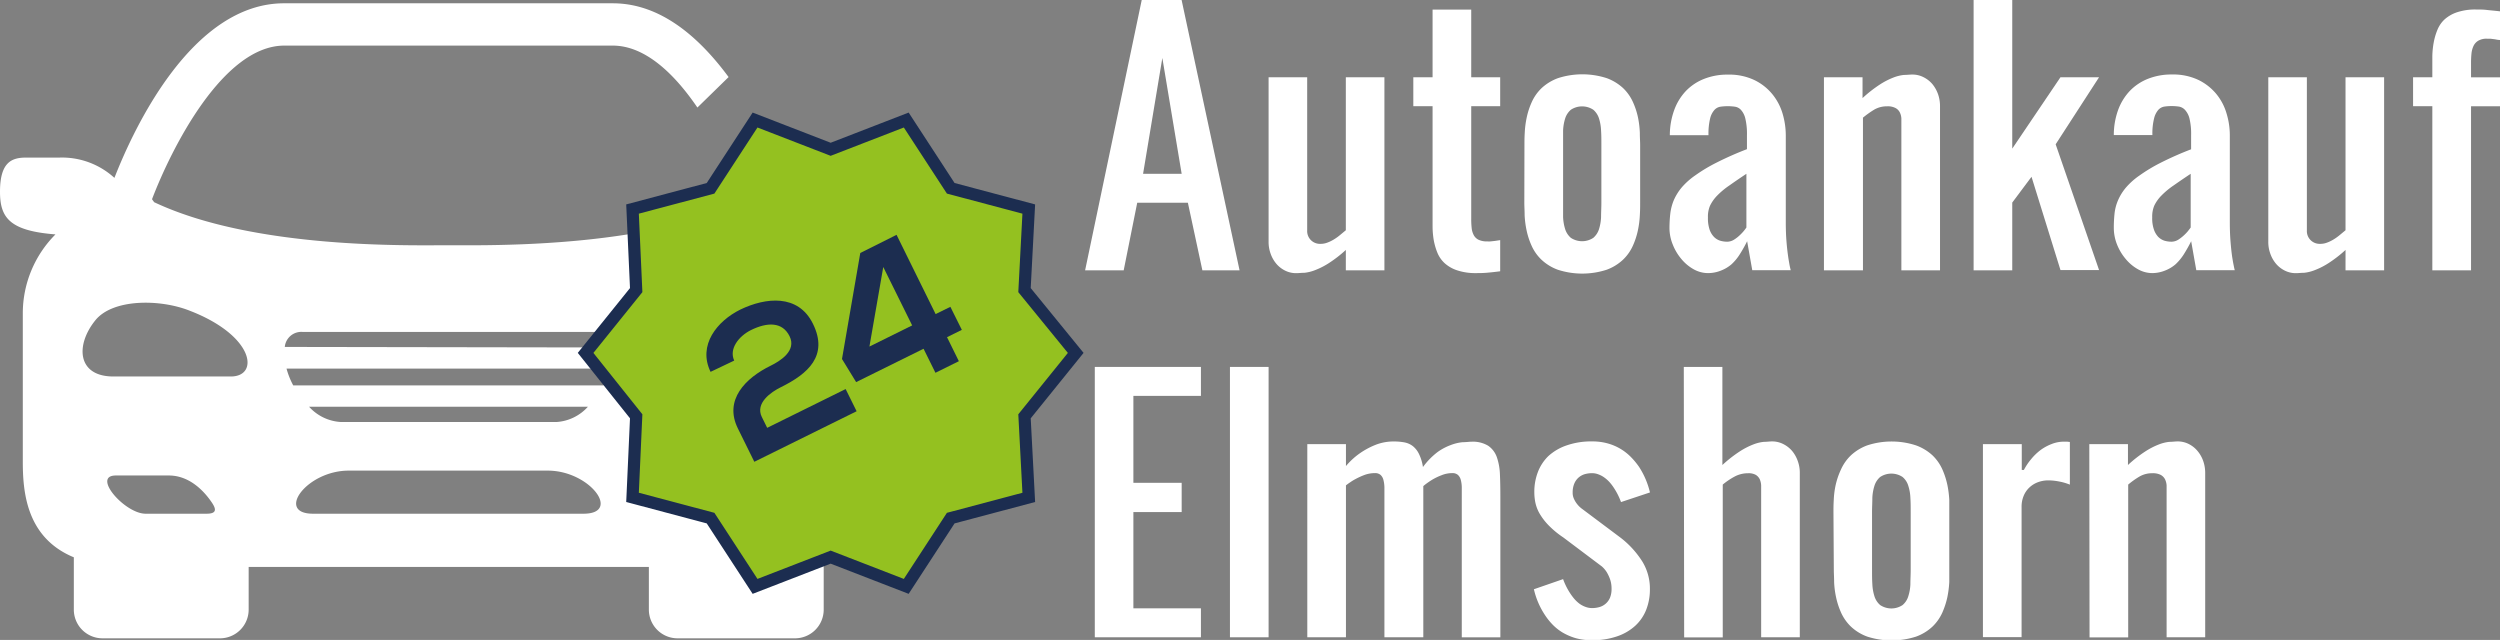 <?xml version="1.0" encoding="UTF-8"?> <svg xmlns="http://www.w3.org/2000/svg" viewBox="0 0 410.1 104.98"><rect x="0" y="0" width="410.1" height="104.98" fill="#808080" stroke="none"/><defs><style>.cls-1{fill:#fff;}.cls-2{fill:#94c120;stroke:#1c2d50;stroke-miterlimit:10;stroke-width:2px;}.cls-3{isolation:isolate;}.cls-4{fill:#1c2d50;}</style></defs><title>Element 1</title><g id="Ebene_2" data-name="Ebene 2"><g id="_9uJTPTDFcb5KJ71l_acDY" data-name=" 9uJTPTDFcb5KJ71l acDY"><g id="_79Xb6xs0WwA84Ir2AzBDO" data-name=" 79Xb6xs0WwA84Ir2AzBDO"><path id="_oG-MvR4Cp9imzDR64uXGF" data-name=" oG-MvR4Cp9imzDR64uXGF" class="cls-1" d="M126.1,94.75,113.42,82.32l6.83-14.06-1.46-3.17L104,59.57V38.28c-13,2.19-26.08,1.95-30.39,1.95-6.5,0-32,.65-48.34-7.07-.08-.16-.25-.33-.33-.49,3.17-8.29,11.62-25.19,21.7-25.19h53.87c5.28,0,10.07,4.55,13.89,10.16l5.12-5c-4.8-6.5-11.13-12.1-19-12.1H46.64C31.52.5,21.94,21.05,18.77,29.18a12.74,12.74,0,0,0-9-3.33H4.31C2,25.85,0,26.5,0,31.45c0,4.23,1.54,6.42,9.1,7A18.34,18.34,0,0,0,3.74,51.36V75.65c0,4.88.49,12.52,8.37,15.77V100a4.71,4.71,0,0,0,4.71,4.71H36.08A4.71,4.71,0,0,0,40.79,100V93h65.65V100a4.71,4.71,0,0,0,4.71,4.71h19.26a4.71,4.71,0,0,0,4.71-4.71V90.68ZM33.88,84.27h-10C20.47,84.27,15,78,19,78h8.7c3.25,0,5.6,2.36,6.9,4.22C35.42,83.37,35.75,84.27,33.88,84.27Zm4-22.51H18.61c-5.94,0-6.26-5.12-3-9.18C18.44,49,26.24,49,31.2,51,41.76,55.1,42.57,61.76,37.86,61.76ZM95.71,84.27H51.35c-6.18,0-1.06-7.07,5.85-7.07H89.86C96.77,77.2,102,84.27,95.71,84.27Zm-45-17.55H96.44a7.56,7.56,0,0,1-5.2,2.51H56A7.58,7.58,0,0,1,50.7,66.72ZM99,63.22H48.1A13,13,0,0,1,47,60.46H100.1A12.52,12.52,0,0,1,99,63.22ZM46.72,56.88a2.72,2.72,0,0,1,2.92-2.43H97.58A2.79,2.79,0,0,1,100.51,57l-53.79-.09Z"></path></g><polygon class="cls-2" points="136.26 24.49 148.66 19.69 155.96 30.89 168.76 34.29 168.06 47.59 176.46 57.89 168.06 68.29 168.76 81.59 155.96 84.99 148.66 96.19 136.26 91.39 123.86 96.19 116.56 84.99 103.76 81.59 104.36 68.29 96.06 57.89 104.36 47.59 103.76 34.29 116.56 30.89 123.86 19.69 136.26 24.49"></polygon><g class="cls-3"><path class="cls-4" d="M116.56,61c-2.13-4.4,1.08-8.34,4.89-10.22,4.15-2,9.48-2.59,11.9,2.32,2.61,5.27-.86,8.24-5.21,10.39-1.72.84-4.28,2.66-3.17,4.91l.88,1.78,12.87-6.36,1.8,3.64-16.78,8.29-2.69-5.45C118.7,65.58,122.32,62,126.4,60c1.57-.77,4.31-2.45,3.12-4.85s-3.68-2.31-6.34-1c-2,1-3.63,3.08-2.74,5Z"></path><path class="cls-4" d="M147.07,38.52l6.41,13,2.42-1.19,1.88,3.78-2.43,1.2,1.94,3.94-3.84,1.9-1.95-3.94-11.06,5.47-2.32-3.79,3-17.39Zm2.56,14.86-4.74-9.58-2.27,13.05Z"></path></g><g class="cls-3"><path class="cls-1" d="M186.55,33.26l-2.22,11.09H178L187.29,0h6.54l9.51,44.35h-6.1l-2.38-11.09Zm7.29-4.75-3.17-19-3.16,19Z"></path><path class="cls-1" d="M227.1,44.35h-6.33V41a20.65,20.65,0,0,1-2.86,2.21,12.19,12.19,0,0,1-2.23,1.12,6.57,6.57,0,0,1-1.72.42c-.49,0-.93.06-1.31.06a4,4,0,0,1-1.88-.44,4.47,4.47,0,0,1-1.44-1.15,5.25,5.25,0,0,1-.91-1.64,5.62,5.62,0,0,1-.32-1.9v-27h6.33V37.81A2.09,2.09,0,0,0,216.61,40a3,3,0,0,0,1.15-.21,6,6,0,0,0,1.08-.53,8.39,8.39,0,0,0,1-.72l.93-.77V12.67h6.33Z"></path><path class="cls-1" d="M235,1.58h6.34V12.67h4.75v4.75h-4.75V35.91a13.42,13.42,0,0,0,.07,1.47,3.15,3.15,0,0,0,.34,1.18,1.78,1.78,0,0,0,.79.77,3.15,3.15,0,0,0,1.42.27,4.53,4.53,0,0,0,.56,0l.71-.08.86-.13V44.5c-.89.12-1.62.19-2.18.24s-1.13.06-1.73.06a9.47,9.47,0,0,1-3.1-.44A5.7,5.7,0,0,1,237,43.19a4.81,4.81,0,0,1-1.21-1.73,10.36,10.36,0,0,1-.6-2.08,13.82,13.82,0,0,1-.19-2.24c0-.77,0-1.51,0-2.22V17.42h-3.16V12.67H235Z"></path><path class="cls-1" d="M250.07,23.76c0-.53,0-1.18.05-2a15.55,15.55,0,0,1,.31-2.43,12.12,12.12,0,0,1,.83-2.56,7.33,7.33,0,0,1,1.62-2.31,8,8,0,0,1,2.69-1.64,13,13,0,0,1,8,0,8,8,0,0,1,2.69,1.64,7.33,7.33,0,0,1,1.62,2.31,12.12,12.12,0,0,1,.83,2.56A15.55,15.55,0,0,1,269,21.8c0,.78.05,1.43.05,2v9.5c0,.53,0,1.18-.05,2a15.52,15.52,0,0,1-.31,2.44,12.31,12.31,0,0,1-.83,2.56,7.29,7.29,0,0,1-1.62,2.3,7.86,7.86,0,0,1-2.69,1.65,13,13,0,0,1-8,0,7.86,7.86,0,0,1-2.69-1.65,7.29,7.29,0,0,1-1.62-2.3,12.31,12.31,0,0,1-.83-2.56,15.52,15.52,0,0,1-.31-2.44c0-.78-.05-1.43-.05-2Zm6.34,9.5c0,.8,0,1.57,0,2.33a7.61,7.61,0,0,0,.34,2,3.12,3.12,0,0,0,.94,1.43,3.34,3.34,0,0,0,3.67,0,3.12,3.12,0,0,0,.94-1.43,7.61,7.61,0,0,0,.34-2c0-.76.05-1.53.05-2.33v-9.5c0-.79,0-1.57-.05-2.33a7.68,7.68,0,0,0-.34-2,3.12,3.12,0,0,0-.94-1.43,3.34,3.34,0,0,0-3.67,0,3.12,3.12,0,0,0-.94,1.43,7.68,7.68,0,0,0-.34,2c0,.76,0,1.54,0,2.33Z"></path><path class="cls-1" d="M280.17,44.8a4.84,4.84,0,0,1-2.33-.62,7.13,7.13,0,0,1-2-1.66,8.47,8.47,0,0,1-1.43-2.38,7.19,7.19,0,0,1-.55-2.79A21.74,21.74,0,0,1,274,35a8.21,8.21,0,0,1,.57-2.16,8.68,8.68,0,0,1,1.28-2.07,11.64,11.64,0,0,1,2.24-2,26.14,26.14,0,0,1,3.48-2.09,53.08,53.08,0,0,1,5-2.21V22.18a10.75,10.75,0,0,0-.27-2.75,3.2,3.2,0,0,0-.72-1.41,1.68,1.68,0,0,0-1-.52,8.52,8.52,0,0,0-2.33,0,1.68,1.68,0,0,0-1,.52,3.2,3.2,0,0,0-.72,1.41,10.75,10.75,0,0,0-.27,2.75h-6.34a12.07,12.07,0,0,1,.71-4.1,9,9,0,0,1,1.91-3.14,8.39,8.39,0,0,1,3-2,10.29,10.29,0,0,1,3.89-.7,9.64,9.64,0,0,1,4.35.89,8.69,8.69,0,0,1,2.94,2.3,9.15,9.15,0,0,1,1.69,3.19,12.6,12.6,0,0,1,.53,3.57V36.43q0,1.78.12,3.24c.08,1,.18,1.81.28,2.5.06.42.13.8.19,1.15s.14.7.22,1h-6.31l-.84-4.75a22.28,22.28,0,0,1-1.21,2.15,8,8,0,0,1-1.36,1.64,5.87,5.87,0,0,1-1.66,1A5.7,5.7,0,0,1,280.17,44.8Zm0-9.14a5.91,5.91,0,0,0,.27,2,3.2,3.2,0,0,0,.72,1.2,2.47,2.47,0,0,0,1,.62,4.17,4.17,0,0,0,1.16.17,2.17,2.17,0,0,0,1.17-.36,5.84,5.84,0,0,0,1-.8,6.51,6.51,0,0,0,.51-.54q.24-.28.48-.63V28.51c-1.07.71-2,1.35-2.79,1.91a12.78,12.78,0,0,0-2,1.66,6.32,6.32,0,0,0-1.18,1.67A4.56,4.56,0,0,0,280.17,35.66Z"></path><path class="cls-1" d="M299.2,12.67h6.33v3.42a21.36,21.36,0,0,1,2.85-2.23,12.28,12.28,0,0,1,2.24-1.15,6.66,6.66,0,0,1,1.72-.42c.5,0,.93-.06,1.31-.06a4,4,0,0,1,1.88.43A4.61,4.61,0,0,1,317,13.81a5.53,5.53,0,0,1,.92,1.65,5.86,5.86,0,0,1,.32,1.89v27h-6.34V20.59c0-.39,0-.78,0-1.16a2.56,2.56,0,0,0-.26-1,1.65,1.65,0,0,0-.7-.71,2.74,2.74,0,0,0-1.38-.28,4.11,4.11,0,0,0-2.14.56,16.13,16.13,0,0,0-1.82,1.3V44.35H299.2Z"></path><path class="cls-1" d="M330.09,0V24.38L338,12.67h6.33l-7.12,11,7.12,20.63H338L333.25,29l-3.16,4.23V44.35h-6.34V0Z"></path><path class="cls-1" d="M353.05,44.8a4.83,4.83,0,0,1-2.32-.62,7.13,7.13,0,0,1-2-1.66,8.5,8.5,0,0,1-1.44-2.38,7.37,7.37,0,0,1-.54-2.79,21.74,21.74,0,0,1,.12-2.33,7.5,7.5,0,0,1,.57-2.16,8.37,8.37,0,0,1,1.28-2.07,11.64,11.64,0,0,1,2.24-2,26.62,26.62,0,0,1,3.47-2.09,53.37,53.37,0,0,1,5-2.21V22.18a10.75,10.75,0,0,0-.27-2.75A3.2,3.2,0,0,0,358.4,18a1.74,1.74,0,0,0-1-.52,8.52,8.52,0,0,0-2.33,0,1.73,1.73,0,0,0-1,.52,3.31,3.31,0,0,0-.71,1.41,10.24,10.24,0,0,0-.28,2.75h-6.33a12.07,12.07,0,0,1,.7-4.1,9.12,9.12,0,0,1,1.92-3.14,8.44,8.44,0,0,1,3-2,10.38,10.38,0,0,1,3.9-.7,9.64,9.64,0,0,1,4.35.89,8.79,8.79,0,0,1,2.94,2.3,9,9,0,0,1,1.68,3.19,12.27,12.27,0,0,1,.54,3.57V36.43q0,1.78.12,3.24c.08,1,.17,1.81.27,2.5.07.42.13.8.2,1.15s.14.7.22,1h-6.31l-.84-4.75a24.64,24.64,0,0,1-1.21,2.15,8.36,8.36,0,0,1-1.36,1.64,5.87,5.87,0,0,1-1.66,1A5.72,5.72,0,0,1,353.05,44.8Zm0-9.14a5.63,5.63,0,0,0,.28,2,3.32,3.32,0,0,0,.71,1.2,2.58,2.58,0,0,0,1,.62,4.17,4.17,0,0,0,1.16.17,2.17,2.17,0,0,0,1.17-.36,6.71,6.71,0,0,0,1-.8,6.51,6.51,0,0,0,.51-.54c.15-.19.32-.4.48-.63V28.51c-1.07.71-2,1.35-2.8,1.91a13.16,13.16,0,0,0-2,1.66,6.1,6.1,0,0,0-1.18,1.67A4.56,4.56,0,0,0,353.05,35.66Z"></path><path class="cls-1" d="M391.09,44.35h-6.33V41a20.65,20.65,0,0,1-2.86,2.21,12.19,12.19,0,0,1-2.23,1.12,6.57,6.57,0,0,1-1.72.42c-.49,0-.93.06-1.31.06a4,4,0,0,1-1.88-.44,4.47,4.47,0,0,1-1.44-1.15,5.25,5.25,0,0,1-.91-1.64,5.62,5.62,0,0,1-.32-1.9v-27h6.33V37.81A2.09,2.09,0,0,0,380.6,40a3,3,0,0,0,1.15-.21,6,6,0,0,0,1.08-.53,8.39,8.39,0,0,0,1-.72l.93-.77V12.67h6.33Z"></path><path class="cls-1" d="M399,17.42h-3.16V12.67H399V11.46c0-.71,0-1.45,0-2.22A13.82,13.82,0,0,1,399.22,7a10.27,10.27,0,0,1,.6-2.07A4.84,4.84,0,0,1,401,3.19,5.85,5.85,0,0,1,403.09,2a9.47,9.47,0,0,1,3.1-.44c.6,0,1.17,0,1.73.07s1.29.12,2.18.23v4.7c-.3,0-.58-.07-.86-.12l-.71-.09-.56,0a2.67,2.67,0,0,0-1.42.32,2,2,0,0,0-.79.86,3.76,3.76,0,0,0-.34,1.27,14.58,14.58,0,0,0-.07,1.51v2.37h4.75v4.75h-4.75V44.35H399Z"></path></g><g class="cls-3"><path class="cls-1" d="M193.84,84h-7.92V99.79H197v4.75H179.59V60.19H197v4.75H185.92V79.2h7.92Z"></path><path class="cls-1" d="M208.1,104.54h-6.34V60.19h6.34Z"></path><path class="cls-1" d="M227.1,81.55c0-.6,0-1.13,0-1.61a5.38,5.38,0,0,0-.17-1.24,1.66,1.66,0,0,0-.47-.8,1.35,1.35,0,0,0-.92-.29,5,5,0,0,0-1.76.32,12.56,12.56,0,0,0-1.51.7,7.39,7.39,0,0,0-.76.47c-.25.16-.49.34-.72.52v24.92h-6.34V72.86h6.34v3.59a11.8,11.8,0,0,1,2.15-2,12.61,12.61,0,0,1,2.49-1.39,8.05,8.05,0,0,1,3.25-.64,9,9,0,0,1,1.7.15,3.2,3.2,0,0,1,1.38.61,3.69,3.69,0,0,1,1,1.27,7.27,7.27,0,0,1,.66,2.16,12.1,12.1,0,0,1,2.35-2.42A9,9,0,0,1,238,73a7.31,7.31,0,0,1,1.91-.46c.58,0,1.06-.08,1.46-.08a4.86,4.86,0,0,1,2.75.66,3.8,3.8,0,0,1,1.41,1.84,9.69,9.69,0,0,1,.52,2.88c.05,1.12.07,2.36.07,3.71v23h-6.33V81.42q0-.84,0-1.53a5.09,5.09,0,0,0-.17-1.2,1.67,1.67,0,0,0-.47-.79,1.35,1.35,0,0,0-.92-.29,4.61,4.61,0,0,0-1.74.34,9.9,9.9,0,0,0-1.53.73c-.26.16-.52.33-.76.5s-.49.36-.72.56v24.8H227.1Z"></path><path class="cls-1" d="M256.41,95a10.94,10.94,0,0,0,1.19,2.37,8.77,8.77,0,0,0,.66.88,5.42,5.42,0,0,0,.82.77,4,4,0,0,0,1,.53,3.08,3.08,0,0,0,1.11.2,4.51,4.51,0,0,0,1.16-.16,2.67,2.67,0,0,0,1.74-1.51,3.72,3.72,0,0,0,.27-1.5,4.7,4.7,0,0,0-.25-1.57,6.55,6.55,0,0,0-.54-1.15,4.36,4.36,0,0,0-.8-.94l-6.33-4.76a14.86,14.86,0,0,1-2.48-2.06,10,10,0,0,1-1.45-1.93,6.19,6.19,0,0,1-.66-1.78,8.69,8.69,0,0,1-.16-1.65,9.06,9.06,0,0,1,.59-3.32A7.25,7.25,0,0,1,254,74.81a8.5,8.5,0,0,1,3-1.75,12.24,12.24,0,0,1,4.16-.65,9.29,9.29,0,0,1,2.68.36,8.47,8.47,0,0,1,3.8,2.31,12,12,0,0,1,1.24,1.52,13.3,13.3,0,0,1,1.78,4.18l-4.75,1.58A10.94,10.94,0,0,0,264.72,80a7.66,7.66,0,0,0-.66-.87,5.29,5.29,0,0,0-.82-.75,4,4,0,0,0-1-.55,2.89,2.89,0,0,0-1.11-.21,4.51,4.51,0,0,0-1.16.16,2.79,2.79,0,0,0-1,.54,2.68,2.68,0,0,0-.72,1,3.72,3.72,0,0,0-.27,1.5,2.33,2.33,0,0,0,.25,1.09,3.88,3.88,0,0,0,.54.85,4,4,0,0,0,.79.74l6.34,4.75a15.2,15.2,0,0,1,3.5,3.85,8.5,8.5,0,0,1,1.25,4.56,9.06,9.06,0,0,1-.59,3.32,7.13,7.13,0,0,1-1.78,2.64,8.37,8.37,0,0,1-3,1.76,12.24,12.24,0,0,1-4.16.64,9.74,9.74,0,0,1-2.69-.35,9.57,9.57,0,0,1-2.15-.94,8.18,8.18,0,0,1-1.66-1.34,10.76,10.76,0,0,1-1.22-1.55,12.79,12.79,0,0,1-1.78-4.18Z"></path><path class="cls-1" d="M276.21,60.19h6.33V76.28a21.36,21.36,0,0,1,2.85-2.23,12.28,12.28,0,0,1,2.24-1.15,6.57,6.57,0,0,1,1.72-.42c.49,0,.93-.07,1.31-.07a4,4,0,0,1,1.88.44A4.61,4.61,0,0,1,294,74a5.36,5.36,0,0,1,.91,1.64,5.63,5.63,0,0,1,.33,1.9v27h-6.34V80.78c0-.4,0-.78,0-1.16a2.94,2.94,0,0,0-.23-1,1.72,1.72,0,0,0-.65-.72,2.41,2.41,0,0,0-1.26-.27,4.65,4.65,0,0,0-2.24.56,11.78,11.78,0,0,0-1.92,1.3v25.07h-6.33Z"></path><path class="cls-1" d="M300.76,84c0-.53,0-1.18.05-2a14.31,14.31,0,0,1,.31-2.43A12.39,12.39,0,0,1,302,77a7.4,7.4,0,0,1,1.62-2.3,8,8,0,0,1,2.68-1.64,12.88,12.88,0,0,1,8,0A8,8,0,0,1,317,74.69a7.4,7.4,0,0,1,1.62,2.3,13,13,0,0,1,.83,2.57,16.67,16.67,0,0,1,.31,2.43c0,.78,0,1.43,0,2v9.5c0,.53,0,1.18,0,2a17,17,0,0,1-.31,2.44,13.14,13.14,0,0,1-.83,2.56,7.4,7.4,0,0,1-1.62,2.3,7.85,7.85,0,0,1-2.69,1.64,13.08,13.08,0,0,1-8,0,7.8,7.8,0,0,1-2.68-1.64,7.4,7.4,0,0,1-1.62-2.3,12.5,12.5,0,0,1-.83-2.56,14.55,14.55,0,0,1-.31-2.44c0-.78-.05-1.43-.05-2Zm6.33,9.5c0,.79,0,1.57.05,2.33a7.67,7.67,0,0,0,.35,2,3.12,3.12,0,0,0,.94,1.43,3.32,3.32,0,0,0,3.66,0,3,3,0,0,0,.94-1.43,7.29,7.29,0,0,0,.35-2c0-.76.05-1.54.05-2.33V84c0-.79,0-1.57-.05-2.33a7.29,7.29,0,0,0-.35-2,3,3,0,0,0-.94-1.43,3.32,3.32,0,0,0-3.66,0,3.12,3.12,0,0,0-.94,1.43,7.67,7.67,0,0,0-.35,2c0,.76-.05,1.54-.05,2.33Z"></path><path class="cls-1" d="M331.65,72.86v4.23H332a9.71,9.71,0,0,1,1.17-1.75,9,9,0,0,1,1.53-1.49,7.65,7.65,0,0,1,1.82-1,5.45,5.45,0,0,1,2-.4l.24,0,.33,0,.45.05v7a8.85,8.85,0,0,0-1.74-.51,9.47,9.47,0,0,0-1.78-.19,4.89,4.89,0,0,0-1.74.31,4.11,4.11,0,0,0-1.4.88,3.91,3.91,0,0,0-.93,1.38,4.58,4.58,0,0,0-.33,1.77v21.38h-6.34V72.86Z"></path><path class="cls-1" d="M342.73,72.86h6.34v3.42a20.74,20.74,0,0,1,2.85-2.23,12,12,0,0,1,2.24-1.15,6.57,6.57,0,0,1,1.72-.42c.49,0,.93-.07,1.31-.07a4,4,0,0,1,1.88.44A4.46,4.46,0,0,1,360.5,74a5.18,5.18,0,0,1,.92,1.64,5.88,5.88,0,0,1,.32,1.9v27h-6.33V80.78c0-.4,0-.78,0-1.16a2.74,2.74,0,0,0-.26-1,1.75,1.75,0,0,0-.71-.72,2.84,2.84,0,0,0-1.37-.27,4.09,4.09,0,0,0-2.14.56,13.55,13.55,0,0,0-1.82,1.3v25.07h-6.34Z"></path></g></g></g></svg> 